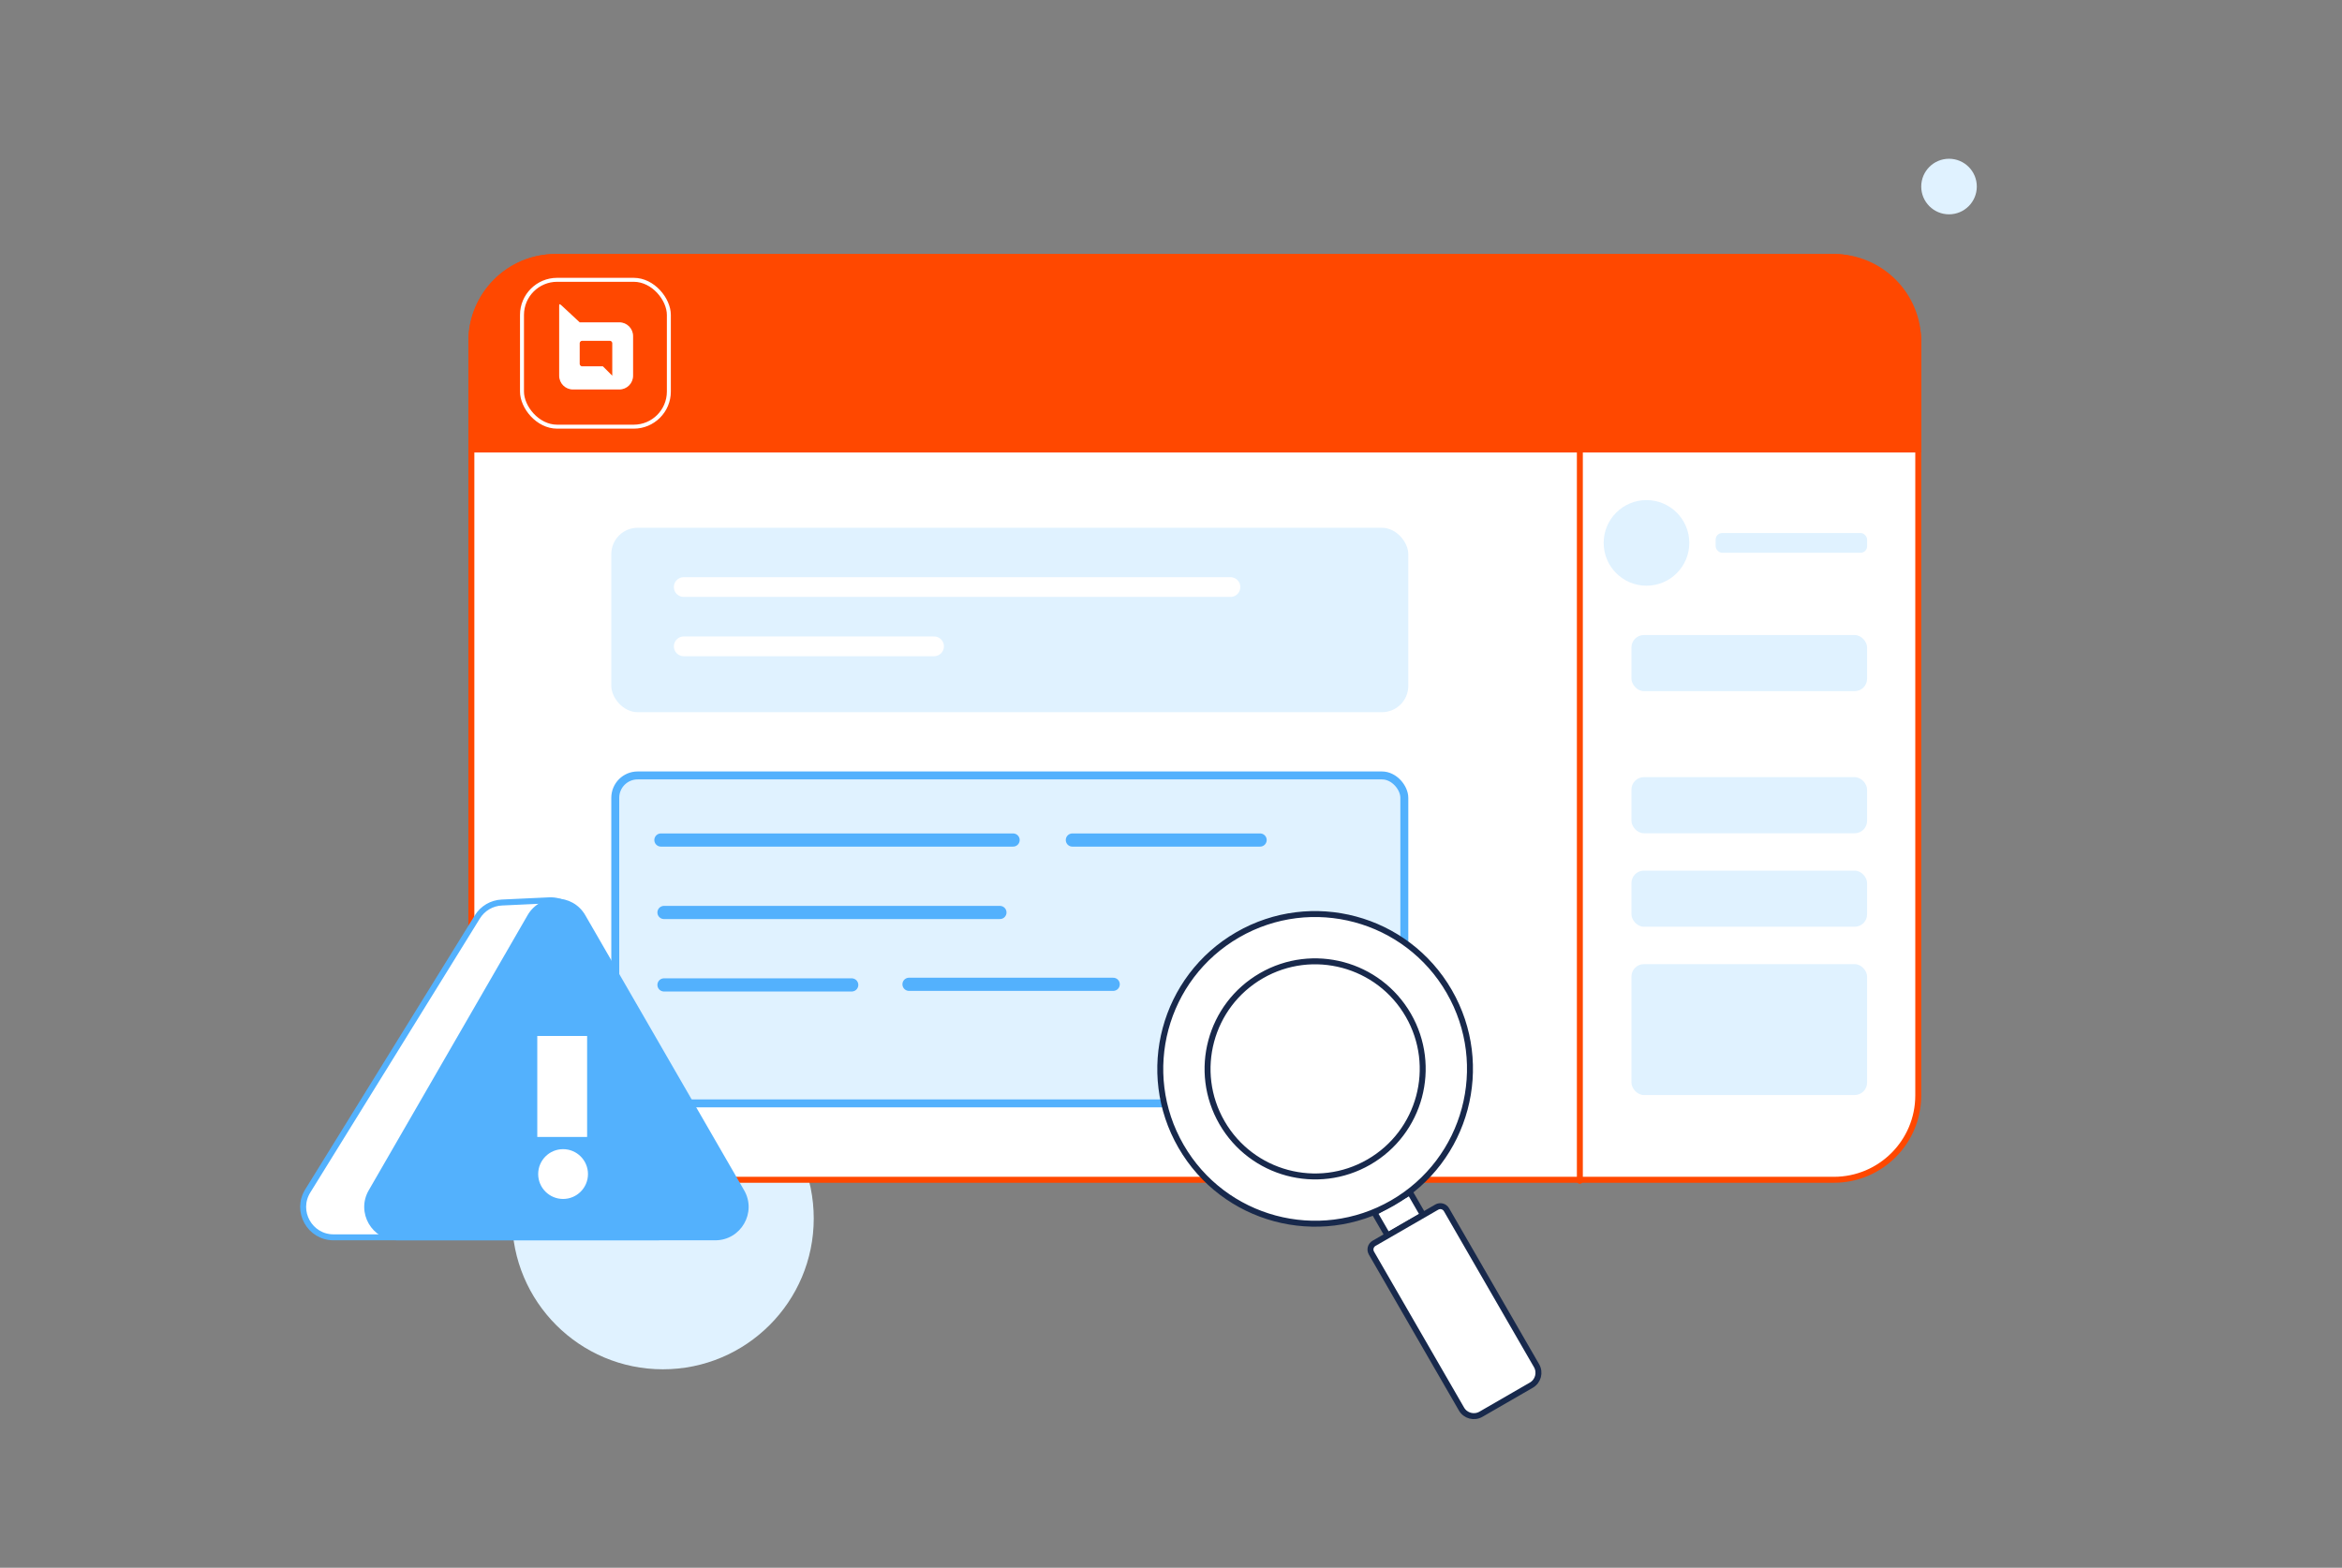 <svg xmlns="http://www.w3.org/2000/svg" width="590" height="395" viewBox="0 0 590 395" fill="none"><rect x="0" y="0" width="590" height="395" fill="#808080" stroke="none"/><circle cx="491" cy="47" r="7" fill="#E0F2FF"></circle><circle cx="167" cy="307" r="38" fill="#E0F2FF"></circle><rect x="118.75" y="64.75" width="364.5" height="232.5" rx="21.25" fill="white" stroke="#FF4800" stroke-width="1.5"></rect><path d="M140 64.75H462C473.736 64.75 483.25 74.264 483.25 86V113.25H118.75V86C118.75 74.264 128.264 64.75 140 64.75Z" fill="#FF4800" stroke="#FF4800" stroke-width="1.5"></path><rect x="131.5" y="70.5" width="37" height="37" rx="8.854" fill="#FF4800" stroke="white"></rect><path d="M137.355 86.129L140.866 76.615L145.963 78.427L160.573 79.56L162.271 95.076L159.666 99.266H140.866L137.355 86.129Z" fill="white"></path><path d="M144.93 103.457H155.426C160.6 103.457 164.813 99.243 164.813 94.07V84.757C164.813 79.583 160.6 75.37 155.426 75.37H144.93C139.757 75.37 135.543 79.583 135.543 84.757V94.144C135.543 99.243 139.757 103.457 144.93 103.457ZM140.791 76.331L146.039 81.209H156.017C157.939 81.209 159.491 82.761 159.491 84.683V94.661C159.491 96.583 157.939 98.135 156.017 98.135H144.339C142.417 98.135 140.865 96.583 140.865 94.661V76.331H140.791Z" fill="#FF4800"></path><path d="M154.243 94.661L151.878 92.296H146.63C146.335 92.296 146.039 92 146.039 91.704V86.457C146.039 86.161 146.335 85.865 146.63 85.865H153.652C153.948 85.865 154.243 86.161 154.243 86.457V94.661Z" fill="#FF4800"></path><rect x="155" y="195.374" width="198.78" height="82.626" rx="5.637" fill="#E0F2FF" stroke="#53B1FD" stroke-width="2"></rect><rect x="154" y="132.978" width="200.78" height="46.462" rx="6.637" fill="#E0F2FF"></rect><rect x="411" y="195.806" width="59.362" height="14.134" rx="3.127" fill="#E0F2FF"></rect><rect x="411" y="160" width="59.362" height="14.134" rx="3.127" fill="#E0F2FF"></rect><rect x="411" y="219.362" width="59.362" height="14.134" rx="3.127" fill="#E0F2FF"></rect><rect x="411" y="242.919" width="59.362" height="32.979" rx="3.127" fill="#E0F2FF"></rect><circle cx="414.786" cy="136.786" r="10.786" fill="#E0F2FF"></circle><rect x="432.208" y="134.297" width="38.165" height="4.978" rx="1.659" fill="#E0F2FF"></rect><path d="M172.252 147.912H309.978" stroke="white" stroke-width="4.978" stroke-linecap="round"></path><path d="M172.252 162.846H235.307" stroke="white" stroke-width="4.978" stroke-linecap="round"></path><path d="M166.5 211.648H255.22" stroke="#53B1FD" stroke-width="3.319" stroke-linecap="round"></path><path d="M229 248H280.44" stroke="#53B1FD" stroke-width="3.319" stroke-linecap="round"></path><path d="M167.274 229.901H251.901" stroke="#53B1FD" stroke-width="3.319" stroke-linecap="round"></path><path d="M167.274 248.154L214.566 248.154" stroke="#53B1FD" stroke-width="3.319" stroke-linecap="round"></path><path d="M270.154 211.648H317.445" stroke="#53B1FD" stroke-width="3.319" stroke-linecap="round"></path><path d="M138.348 226.839L126.411 227.395C123.89 227.512 121.59 228.865 120.262 231.011L77.526 300.075C74.373 305.171 78.039 311.75 84.032 311.75H165.793C171.174 311.75 174.873 306.341 172.922 301.326L145.832 231.708C144.641 228.646 141.629 226.687 138.348 226.839Z" fill="white" stroke="#53B1FD" stroke-width="1.5"></path><path d="M147.451 230.6C144.218 225 136.135 225 132.902 230.6L92.892 299.9C89.659 305.5 93.7 312.5 100.166 312.5H180.187C186.653 312.5 190.695 305.5 187.462 299.9L147.451 230.6Z" fill="#53B1FD"></path><path d="M147.908 261.015H135.353V286.46H147.908V261.015Z" fill="white"></path><circle cx="6.273" cy="6.273" r="6.273" transform="matrix(-1 0 0 1 148.125 289.535)" fill="white"></circle><path d="M398 297.5V113.5" stroke="#FF4800" stroke-width="1.5" stroke-linecap="round" stroke-linejoin="round"></path><rect x="346.256" y="305.554" width="10.314" height="6.65" transform="rotate(-30 346.256 305.554)" fill="white" stroke="#18294C" stroke-width="1.5"></rect><circle cx="331.309" cy="269.309" r="39.007" transform="rotate(-30 331.309 269.309)" fill="white" stroke="#18294C" stroke-width="1.5"></circle><path d="M345.491 315.713C344.996 314.855 345.29 313.757 346.148 313.261L361.952 304.137C362.81 303.642 363.908 303.936 364.403 304.794L387.091 344.09C388.082 345.807 387.494 348.003 385.777 348.994L373.082 356.323C371.366 357.314 369.17 356.726 368.179 355.009L345.491 315.713Z" fill="white" stroke="#18294C" stroke-width="1.5"></path><circle cx="331.311" cy="269.312" r="27.098" transform="rotate(-30 331.311 269.312)" fill="white" stroke="#18294C" stroke-width="1.5"></circle></svg>